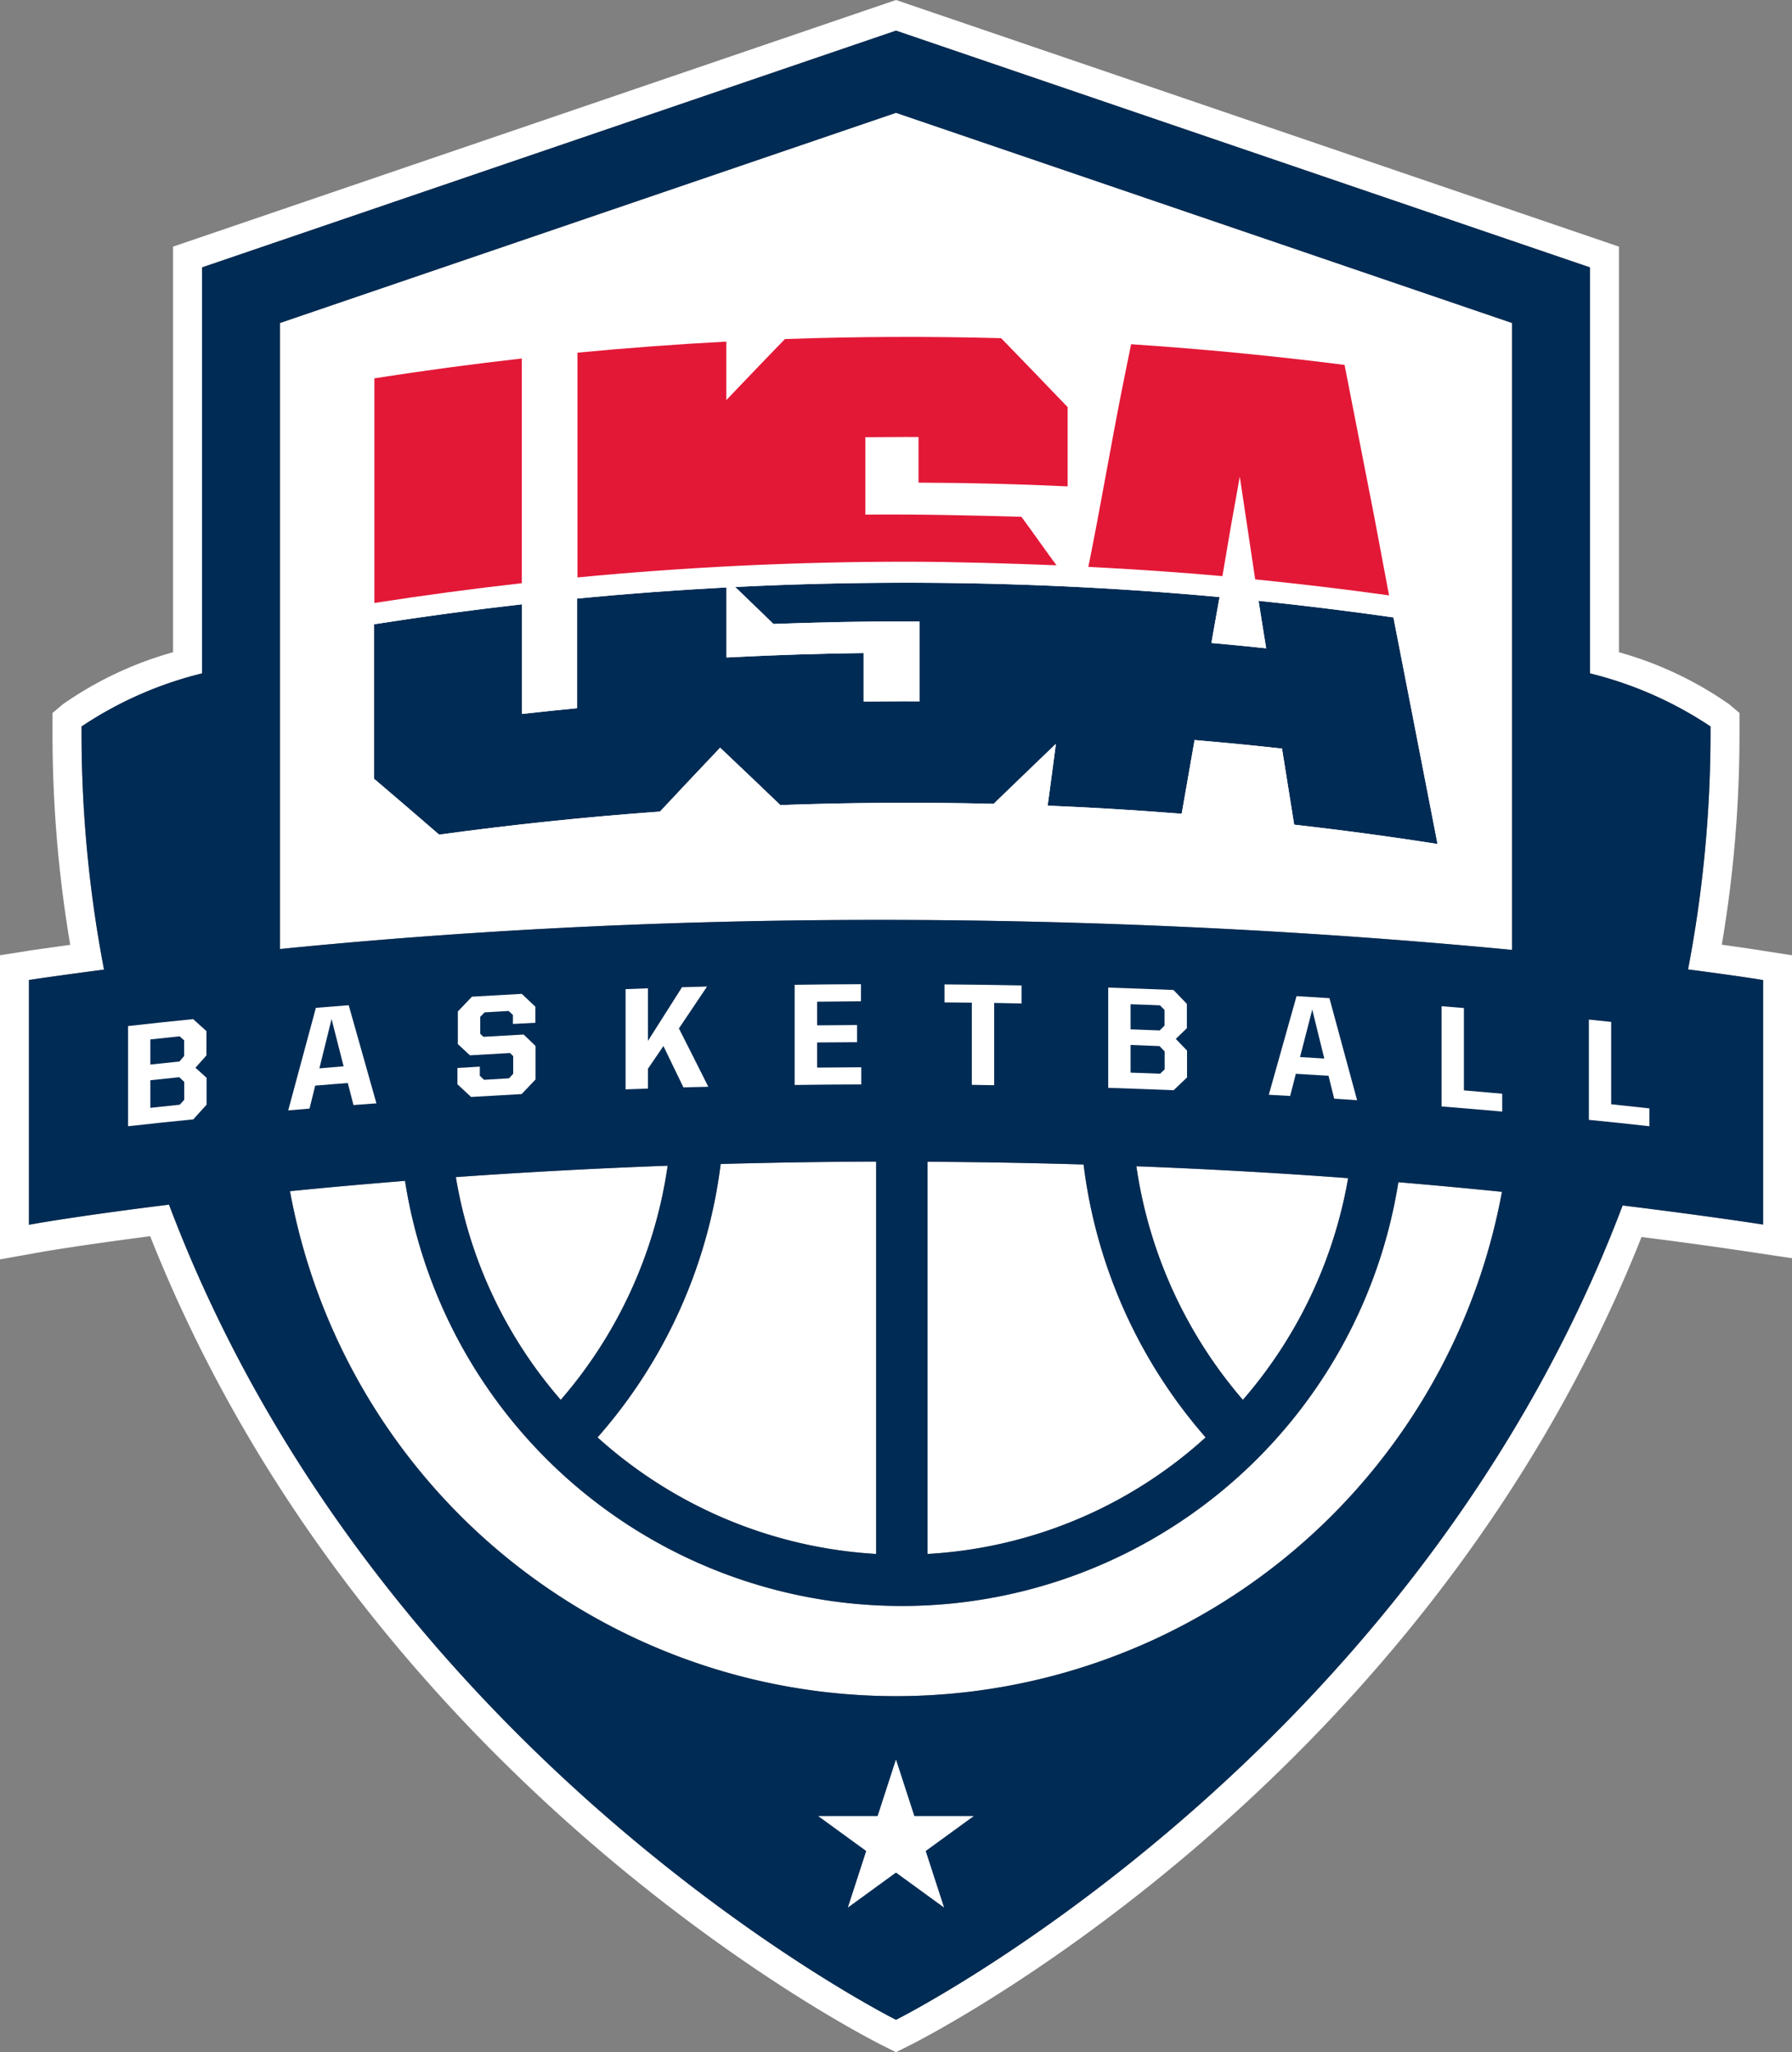 <?xml version="1.0" encoding="UTF-8" standalone="no"?>
<svg
   xmlns:dc="http://purl.org/dc/elements/1.1/"
   xmlns:cc="http://creativecommons.org/ns#"
   xmlns:rdf="http://www.w3.org/1999/02/22-rdf-syntax-ns#"
   xmlns:svg="http://www.w3.org/2000/svg"
   xmlns="http://www.w3.org/2000/svg"
   xmlns:sodipodi="http://sodipodi.sourceforge.net/DTD/sodipodi-0.dtd"
   xmlns:inkscape="http://www.inkscape.org/namespaces/inkscape"
   height="300"
   width="261.934"
   version="1.1"
   viewBox="0 0 261.934 300"
   id="svg592"
   sodipodi:docname="USA_Basketball_logo.svg"
   inkscape:version="0.92.4 (5da689c313, 2019-01-14)">
  <rect x="0" y="0" width="261.934" height="300" fill="#808080" stroke="none"/>
  <defs
     id="defs596" />
  <sodipodi:namedview
     pagecolor="#ffffff"
     bordercolor="#666666"
     borderopacity="1"
     objecttolerance="10"
     gridtolerance="10"
     guidetolerance="10"
     inkscape:pageopacity="0"
     inkscape:pageshadow="2"
     inkscape:window-width="1366"
     inkscape:window-height="705"
     id="namedview594"
     showgrid="false"
     inkscape:zoom="3.8618872"
     inkscape:cx="22.146548"
     inkscape:cy="30.55499"
     inkscape:window-x="-8"
     inkscape:window-y="-8"
     inkscape:window-maximized="1"
     inkscape:current-layer="svg592" />
  <path
     d="m 135.572,169.828 v 57.334 a 65.94,65.94 0 0 0 40.653,-17.04 74.427,74.427 0 0 1 -17.84,-39.892 q -11.347,-0.346 -22.813,-0.403"
     id="path544"
     inkscape:connector-curvature="0"
     style="fill:#ffffff;stroke-width:4.909" />
  <path
     d="m 197.054,172.226 q -15.331,-1.141 -30.952,-1.738 a 66.993,66.993 0 0 0 15.567,34.148 66.852,66.852 0 0 0 15.385,-32.411"
     id="path546"
     inkscape:connector-curvature="0"
     style="fill:#ffffff;stroke-width:4.909" />
  <path
     d="M 221.021,95.419 V 47.221 l -90.054,-30.727 -90.054,30.727 v 91.507 c 28.09,-2.808 57.403,-4.256 87.614,-4.256 37.344,0 69.627,2.199 92.494,4.389 z"
     id="path548"
     inkscape:connector-curvature="0"
     style="fill:#ffffff;stroke-width:4.909" />
  <path
     d="m 257.717,138.989 c -0.201,-0.039 -2.322,-0.378 -6.043,-0.889 a 184.071,184.071 0 0 0 2.582,-31.271 v -2.607 l -1.507,-1.271 A 52.771,52.771 0 0 0 236.637,95.346 V 36.053 L 130.967,0 25.297,36.053 V 95.346 a 52.832,52.832 0 0 0 -16.107,7.604 l -1.512,1.271 v 2.607 a 184.624,184.624 0 0 0 2.587,31.291 c -1.978,0.275 -3.962,0.545 -5.935,0.839 L 0,139.642 v 44.458 l 6.024,-1.075 c 0.059,-0.015 5.66,-0.987 15.925,-2.312 31.645,79.882 104.016,116.789 107.123,118.336 l 1.895,0.952 1.89,-0.952 c 3.108,-1.546 75.415,-38.429 107.084,-118.218 5.857,0.736 11.154,1.473 16.117,2.219 l 5.876,0.879 v -44.286 z m -0.01,40.02 -1.016,-0.157 c -6.446,-0.967 -12.955,-1.826 -19.514,-2.636 -30.756,81.34 -106.21,119.043 -106.21,119.043 0,0 -75.523,-37.742 -106.264,-119.161 -12.283,1.512 -19.244,2.72 -19.426,2.754 l -1.046,0.187 v -35.778 l 0.756,-0.118 c 3.378,-0.496 6.794,-0.952 10.216,-1.409 a 184.053,184.053 0 0 1 -3.284,-34.904 v -0.633 A 55.397,55.397 0 0 1 29.533,98.434 V 39.087 L 130.967,4.477 232.405,39.087 v 59.347 a 55.564,55.564 0 0 1 17.619,7.761 v 0.633 a 184.205,184.205 0 0 1 -3.284,34.885 c 6.48,0.839 10.083,1.409 10.221,1.433 l 0.746,0.123 z"
     id="path550"
     inkscape:connector-curvature="0"
     style="fill:#ffffff;stroke-width:4.909" />
  <path
     d="m 128.066,169.804 c -7.845,0.025 -15.434,0.147 -22.725,0.353 a 74.381,74.381 0 0 1 -17.997,39.966 66.546,66.546 0 0 0 40.722,17.04 z"
     id="path552"
     inkscape:connector-curvature="0"
     style="fill:#ffffff;stroke-width:4.909" />
  <path
     d="m 130.967,247.948 a 90.088,90.088 0 0 0 88.571,-73.726 q -7.54,-0.758 -15.14,-1.404 A 73.497,73.497 0 0 1 59.2,172.622 q -9.087,0.722 -16.814,1.507 a 90.075,90.075 0 0 0 88.581,73.819"
     id="path554"
     inkscape:connector-curvature="0"
     style="fill:#ffffff;stroke-width:4.909" />
  <path
     d="m 81.964,204.633 a 66.775,66.775 0 0 0 15.626,-34.227 c -11.129,0.407 -21.483,0.992 -30.957,1.664 a 66.055,66.055 0 0 0 15.331,32.563"
     id="path556"
     inkscape:connector-curvature="0"
     style="fill:#ffffff;stroke-width:4.909" />
  <path
     d="m 246.74,141.715 a 184.209,184.209 0 0 0 3.284,-34.885 v -0.633 A 55.555,55.555 0 0 0 232.405,98.435 V 39.088 L 130.967,4.478 29.534,39.088 V 98.435 a 55.392,55.392 0 0 0 -17.614,7.762 v 0.633 a 184.05,184.05 0 0 0 3.284,34.904 c -3.422,0.457 -6.838,0.913 -10.216,1.409 l -0.756,0.118 v 35.778 l 1.046,-0.187 c 0.182,-0.034 7.143,-1.242 19.426,-2.754 30.741,81.419 106.264,119.161 106.264,119.161 0,0 75.454,-37.703 106.21,-119.043 6.559,0.81 13.068,1.669 19.514,2.636 l 1.016,0.157 v -35.739 l -0.746,-0.123 c -0.137,-0.025 -3.741,-0.594 -10.221,-1.433 m -80.638,28.773 q 15.604,0.597 30.952,1.738 a 66.851,66.851 0 0 1 -15.385,32.411 66.994,66.994 0 0 1 -15.567,-34.149 m 10.123,39.637 a 65.908,65.908 0 0 1 -40.653,17.035 v -57.329 q 11.465,0.059 22.813,0.403 a 74.442,74.442 0 0 0 17.84,39.892 m -70.884,-39.966 c 7.29,-0.206 14.88,-0.329 22.725,-0.353 v 57.354 A 66.513,66.513 0 0 1 87.344,210.124 74.399,74.399 0 0 0 105.341,170.158 M 81.964,204.636 A 66.059,66.059 0 0 1 66.632,172.073 C 76.107,171.4 86.46,170.816 97.59,170.409 A 66.776,66.776 0 0 1 81.964,204.635 M 40.913,138.73 V 47.218 l 90.054,-30.727 90.054,30.727 v 91.64 c -22.867,-2.185 -55.15,-4.384 -92.494,-4.384 -30.211,0 -59.524,1.448 -87.614,4.256 m 18.287,33.893 A 73.497,73.497 0 0 0 204.399,172.819 q 7.607,0.64 15.14,1.404 a 90.062,90.062 0 0 1 -177.153,-0.093 q 7.732,-0.773 16.814,-1.507"
     id="path558"
     inkscape:connector-curvature="0"
     style="fill:#002b54;stroke-width:4.909" />
  <polygon
     points="24.361,54.079 25.792,55.12 25.246,56.804 26.678,55.762 28.11,56.804 27.563,55.12 28.995,54.079 27.225,54.079 26.678,52.395 26.132,54.079 "
     id="polygon560"
     transform="scale(4.909)"
     style="fill:#ffffff" />
  <path
     d="m 50.839,158.321 c 0.285,1.075 0.555,2.14 0.83,3.22 q 1.679,-0.133 3.353,-0.25 -2.025,-7.179 -4.05,-14.345 -2.401,0.184 -4.801,0.383 -2.025,7.496 -4.045,14.993 c 1.041,-0.088 2.086,-0.172 3.117,-0.265 0.275,-1.119 0.555,-2.239 0.83,-3.358 1.586,-0.137 3.176,-0.255 4.767,-0.378 m -2.376,-9.352 q 0.884,3.461 1.762,6.907 -1.767,0.14 -3.54,0.299 c 0.594,-2.41 1.183,-4.806 1.777,-7.207"
     id="path562"
     inkscape:connector-curvature="0"
     style="fill:#ffffff;stroke-width:4.909" />
  <path
     d="m 28.567,156.084 c 0.54,-0.604 1.075,-1.198 1.61,-1.802 v -3.549 c -0.648,-0.579 -1.301,-1.168 -1.944,-1.753 -3.176,0.319 -6.352,0.648 -9.514,1.011 v 14.644 c 3.171,-0.349 6.348,-0.692 9.534,-1.006 0.648,-0.712 1.291,-1.438 1.944,-2.14 v -3.932 z m -6.593,-4.138 q 2.15,-0.228 4.286,-0.452 c 0.216,0.196 0.437,0.398 0.653,0.589 v 2.293 c -0.231,0.27 -0.461,0.535 -0.692,0.8 -1.419,0.147 -2.823,0.29 -4.246,0.442 z m 4.953,8.827 c -0.211,0.241 -0.432,0.481 -0.648,0.717 -1.433,0.157 -2.867,0.304 -4.305,0.457 v -4.035 c 1.414,-0.152 2.818,-0.299 4.222,-0.442 0.245,0.226 0.491,0.447 0.731,0.673 z"
     id="path564"
     inkscape:connector-curvature="0"
     style="fill:#ffffff;stroke-width:4.909" />
  <path
     d="m 66.922,152.636 v -4.777 c 0.687,-0.717 1.379,-1.443 2.062,-2.16 q 3.638,-0.221 7.285,-0.412 0.987,0.935 1.983,1.87 v 2.356 q -1.642,0.081 -3.279,0.172 v -1.316 c -0.201,-0.191 -0.412,-0.383 -0.623,-0.579 -1.163,0.059 -2.342,0.128 -3.515,0.201 l -0.638,0.653 v 2.479 c 0.152,0.152 0.314,0.295 0.461,0.442 1.969,-0.118 3.922,-0.226 5.881,-0.334 0.594,0.569 1.168,1.119 1.743,1.674 v 4.89 c -0.673,0.707 -1.355,1.424 -2.032,2.14 -2.464,0.133 -4.924,0.275 -7.393,0.422 -0.668,-0.623 -1.33,-1.232 -1.993,-1.856 v -2.381 c 1.085,-0.069 2.18,-0.123 3.27,-0.196 v 1.335 c 0.206,0.201 0.407,0.388 0.614,0.589 1.217,-0.069 2.44,-0.147 3.652,-0.216 0.206,-0.216 0.412,-0.437 0.614,-0.668 v -2.572 c -0.152,-0.147 -0.304,-0.304 -0.461,-0.457 -1.954,0.103 -3.908,0.221 -5.862,0.334 -0.584,-0.54 -1.173,-1.09 -1.767,-1.635"
     id="path566"
     inkscape:connector-curvature="0"
     style="fill:#ffffff;stroke-width:4.909" />
  <path
     d="m 99.686,144.318 c 1.222,-0.039 2.435,-0.079 3.662,-0.103 l -4.114,6.127 q 2.158,4.242 4.296,8.522 c -1.208,0.025 -2.42,0.059 -3.633,0.093 -0.977,-2.018 -1.959,-4.03 -2.926,-6.043 -0.756,1.109 -1.517,2.209 -2.263,3.319 v 2.901 c -1.095,0.029 -2.18,0.069 -3.27,0.113 v -14.649 c 1.09,-0.044 2.175,-0.084 3.27,-0.123 v 7.688 q 2.489,-3.932 4.978,-7.845"
     id="path568"
     inkscape:connector-curvature="0"
     style="fill:#ffffff;stroke-width:4.909" />
  <path
     d="m 138.056,146.534 v -2.631 c 3.751,0.029 7.506,0.069 11.267,0.152 v 2.636 c -1.34,-0.034 -2.666,-0.054 -4.006,-0.079 v 12.027 c -1.085,-0.024 -2.18,-0.039 -3.265,-0.054 v -12.013 q -2.003,-0.029 -3.996,-0.04"
     id="path570"
     inkscape:connector-curvature="0"
     style="fill:#ffffff;stroke-width:4.909" />
  <path
     d="m 219.573,159.885 v 2.607 c -2.941,-0.265 -5.906,-0.511 -8.856,-0.746 v -14.654 l 3.26,0.265 v 12.037 c 1.87,0.162 3.741,0.324 5.596,0.491"
     id="path572"
     inkscape:connector-curvature="0"
     style="fill:#ffffff;stroke-width:4.909" />
  <path
     d="m 125.847,146.371 q -3.203,0.022 -6.411,0.059 v 3.456 c 1.944,-0.015 3.893,-0.034 5.837,-0.044 v 2.509 c -1.944,0.005 -3.893,0.025 -5.837,0.039 v 3.677 c 2.145,-0.02 4.305,-0.034 6.456,-0.049 v 2.509 q -4.867,0.008 -9.74,0.079 v -14.644 q 4.853,-0.074 9.696,-0.088 z"
     id="path574"
     inkscape:connector-curvature="0"
     style="fill:#ffffff;stroke-width:4.909" />
  <path
     d="m 241.095,162.028 v 2.607 c -2.941,-0.324 -5.896,-0.643 -8.851,-0.933 v -14.659 c 1.09,0.113 2.18,0.221 3.26,0.344 v 12.037 c 1.87,0.196 3.726,0.398 5.592,0.604"
     id="path576"
     inkscape:connector-curvature="0"
     style="fill:#ffffff;stroke-width:4.909" />
  <path
     d="m 194.32,145.914 c -1.605,-0.103 -3.191,-0.196 -4.806,-0.295 q -2.025,7.209 -4.055,14.418 c 1.046,0.059 2.081,0.118 3.117,0.177 0.29,-1.075 0.555,-2.155 0.835,-3.245 1.595,0.103 3.181,0.191 4.777,0.295 0.275,1.109 0.555,2.229 0.83,3.348 1.119,0.069 2.244,0.142 3.348,0.221 q -2.025,-7.467 -4.045,-14.919 m -4.296,8.611 q 0.898,-3.468 1.787,-6.946 c 0.584,2.386 1.163,4.777 1.762,7.162 -1.193,-0.079 -2.361,-0.142 -3.549,-0.216"
     id="path578"
     inkscape:connector-curvature="0"
     style="fill:#ffffff;stroke-width:4.909" />
  <path
     d="m 171.865,151.87 c 0.54,-0.525 1.08,-1.046 1.62,-1.571 v -3.544 c -0.658,-0.677 -1.306,-1.36 -1.959,-2.037 -3.181,-0.128 -6.367,-0.245 -9.539,-0.349 v 14.654 c 3.181,0.108 6.377,0.216 9.563,0.349 0.648,-0.628 1.301,-1.247 1.959,-1.875 v -3.918 c -0.55,-0.569 -1.1,-1.144 -1.645,-1.708 m -6.608,-5.066 c 1.433,0.044 2.872,0.093 4.296,0.157 0.221,0.221 0.437,0.452 0.663,0.677 v 2.293 c -0.231,0.231 -0.481,0.466 -0.702,0.697 -1.419,-0.059 -2.837,-0.108 -4.256,-0.157 z m 4.978,9.519 c -0.226,0.211 -0.432,0.422 -0.663,0.633 q -2.158,-0.081 -4.315,-0.157 v -4.045 c 1.404,0.059 2.818,0.108 4.232,0.167 0.245,0.255 0.496,0.511 0.746,0.776 z"
     id="path580"
     inkscape:connector-curvature="0"
     style="fill:#ffffff;stroke-width:4.909" />
  <path
     d="m 183.967,87.83 0.025,0.191 c 0.299,1.881 0.594,3.77 0.903,5.646 l 0.177,1.105 -1.105,-0.113 c -1.993,-0.211 -3.986,-0.403 -5.965,-0.584 l -0.928,-0.083 0.157,-0.913 c 0.339,-1.929 0.687,-3.868 1.031,-5.798 -15.155,-1.394 -30.54,-2.096 -45.758,-2.096 -8.321,0 -16.686,0.206 -25.042,0.623 l 0.177,0.172 q 2.717,2.607 5.42,5.238 c 6.564,-0.245 13.098,-0.378 19.435,-0.378 l 1.929,0.005 v 11.674 l -1.949,-0.005 q -2.688,0 -5.385,0.029 l -0.854,0.005 v -7.084 c -6.357,0.079 -12.793,0.28 -19.141,0.609 l -0.898,0.039 V 85.876 c -7.305,0.383 -14.6,0.923 -21.841,1.625 v 16.024 l -0.771,0.079 c -2.116,0.206 -4.246,0.427 -6.352,0.663 l -0.943,0.103 V 88.341 c -7.231,0.82 -14.497,1.802 -21.63,2.921 v 22.567 q 4.757,4.043 9.529,8.184 c 10.643,-1.458 21.497,-2.592 32.283,-3.373 q 4.102,-4.396 8.208,-8.719 l 0.584,-0.619 0.619,0.589 q 4.087,3.866 8.179,7.801 c 10.275,-0.378 20.761,-0.442 31.178,-0.182 q 3.682,-3.564 7.354,-7.089 l 1.743,-1.679 -0.314,2.401 q -0.435,3.307 -0.889,6.632 c 6.554,0.265 13.137,0.668 19.593,1.188 l 1.885,-10.781 0.781,0.069 c 3.795,0.329 7.565,0.692 11.345,1.109 l 0.653,0.064 1.777,11.129 c 6.986,0.79 14.026,1.738 20.957,2.823 q -3.225,-16.583 -6.446,-33.117 C 197.133,89.323 190.511,88.503 183.967,87.83"
     id="path582"
     inkscape:connector-curvature="0"
     style="fill:#002b54;stroke-width:4.909" />
  <path
     d="m 212.023,124.241 q -3.395,-17.467 -6.789,-34.899 l -0.118,-0.594 -0.594,-0.088 c -7.133,-1.031 -14.364,-1.924 -21.487,-2.636 l -1.1,-0.113 0.378,2.376 c 0.236,1.517 0.476,3.039 0.722,4.556 -1.316,-0.133 -2.646,-0.255 -3.962,-0.383 0.339,-1.924 0.687,-3.864 1.031,-5.793 l 0.167,-0.913 -0.923,-0.088 a 505.834,505.834 0 0 0 -95.925,0.211 l -0.771,0.074 v 16.033 q -2.342,0.228 -4.659,0.486 V 86.44 l -0.947,0.103 c -7.806,0.869 -15.665,1.929 -23.373,3.152 l -0.722,0.113 v 24.811 l 0.304,0.255 q 5.052,4.278 10.108,8.675 l 0.29,0.255 0.388,-0.054 c 10.835,-1.492 21.905,-2.651 32.882,-3.436 l 0.334,-0.025 0.231,-0.245 q 3.918,-4.197 7.84,-8.331 3.903,3.704 7.815,7.457 l 0.26,0.245 0.363,-0.01 c 10.476,-0.398 21.173,-0.452 31.787,-0.187 l 0.358,0.01 0.255,-0.245 c 1.954,-1.895 3.898,-3.78 5.852,-5.65 -0.231,1.679 -0.461,3.382 -0.697,5.14 l -0.118,0.928 0.928,0.034 c 7.099,0.28 14.242,0.717 21.227,1.291 l 0.781,0.064 1.88,-10.776 c 3.304,0.29 6.593,0.609 9.887,0.967 l 1.777,11.119 0.643,0.069 c 7.575,0.854 15.223,1.885 22.725,3.078 l 1.208,0.191 z m -22.857,-3.687 -1.777,-11.129 -0.653,-0.064 c -3.78,-0.417 -7.55,-0.785 -11.345,-1.109 l -0.781,-0.069 -1.885,10.781 c -6.456,-0.52 -13.039,-0.923 -19.593,-1.188 q 0.457,-3.321 0.889,-6.632 l 0.314,-2.401 -1.743,1.674 q -3.682,3.527 -7.354,7.094 c -10.417,-0.26 -20.903,-0.196 -31.178,0.182 q -4.094,-3.932 -8.179,-7.801 l -0.619,-0.589 -0.584,0.619 q -4.102,4.322 -8.208,8.719 c -10.785,0.776 -21.64,1.915 -32.283,3.373 q -4.772,-4.138 -9.529,-8.184 v -22.567 c 7.133,-1.119 14.399,-2.106 21.63,-2.921 v 16.028 l 0.943,-0.103 c 2.106,-0.236 4.237,-0.457 6.352,-0.662 l 0.771,-0.079 V 87.5 c 7.241,-0.702 14.536,-1.242 21.841,-1.63 v 10.241 l 0.898,-0.039 c 6.348,-0.329 12.784,-0.53 19.141,-0.609 v 7.084 l 0.854,-0.005 q 2.695,-0.029 5.385,-0.029 l 1.949,0.005 V 90.843 l -1.929,-0.005 c -6.338,0 -12.872,0.133 -19.435,0.378 q -2.703,-2.629 -5.42,-5.238 l -0.177,-0.172 c 8.355,-0.417 16.721,-0.623 25.042,-0.623 15.218,0 30.604,0.697 45.758,2.096 -0.344,1.929 -0.692,3.868 -1.031,5.798 l -0.157,0.913 0.928,0.084 c 1.978,0.182 3.972,0.373 5.965,0.579 l 1.105,0.118 -0.177,-1.105 c -0.309,-1.875 -0.604,-3.765 -0.903,-5.646 l -0.025,-0.191 c 6.544,0.673 13.166,1.492 19.71,2.43 q 3.225,16.532 6.446,33.117 c -6.932,-1.09 -13.972,-2.032 -20.957,-2.823 m -62.086,-26.808 c -6.357,0.074 -12.808,0.265 -19.18,0.579 v -5.724 c 1.409,1.36 2.828,2.725 4.242,4.094 l 0.255,0.255 0.368,-0.015 c 6.662,-0.26 13.299,-0.388 19.73,-0.388 h 0.221 v 8.262 h -0.241 c -1.507,0 -3.029,0.005 -4.541,0.02 v -7.089 z"
     id="path584"
     inkscape:connector-curvature="0"
     style="fill:#ffffff;stroke-width:4.909" />
  <path
     d="m 165.331,50.32 -1.016,5.007 c -1.738,8.557 -3.486,18.964 -5.233,27.541 6.618,0.344 13.039,0.756 19.597,1.355 0.324,-1.807 0.893,-5.371 1.217,-7.172 l 1.321,-7.378 2.253,15.022 c 6.411,0.648 13.054,1.424 19.563,2.342 l -2.165,-11.527 q -2.172,-11.083 -4.335,-22.165 c -10.324,-1.321 -20.82,-2.337 -31.203,-3.024"
     id="path586"
     inkscape:connector-curvature="0"
     style="fill:#e31837;stroke-width:4.909" />
  <path
     d="M 76.269,85.255 V 52.407 c -7.064,0.795 -14.315,1.767 -21.546,2.896 v 32.842 c 7.162,-1.119 14.404,-2.086 21.546,-2.892"
     id="path588"
     inkscape:connector-curvature="0"
     style="fill:#e31837;stroke-width:4.909" />
  <path
     d="m 84.408,51.552 v 32.857 c 15.925,-1.527 32.086,-2.297 48.066,-2.297 6.77,0 15.179,0.25 21.954,0.525 -1.605,-2.15 -3.584,-5.012 -5.13,-7.089 -6.706,-0.196 -15.125,-0.388 -21.915,-0.324 l -0.893,0.005 V 63.909 l 0.874,-0.005 q 2.474,-0.022 4.944,-0.025 l 1.949,0.005 v 6.672 c 7.212,0.02 14.546,0.201 21.797,0.545 V 59.511 c -3.279,-3.427 -6.549,-6.809 -9.72,-10.074 -10.515,-0.285 -21.134,-0.245 -31.605,0.128 q -3.513,3.623 -7.03,7.315 l -1.532,1.605 v -8.547 c -7.221,0.383 -14.526,0.923 -21.757,1.615"
     id="path590"
     inkscape:connector-curvature="0"
     style="fill:#e31837;stroke-width:4.909" />
</svg>
